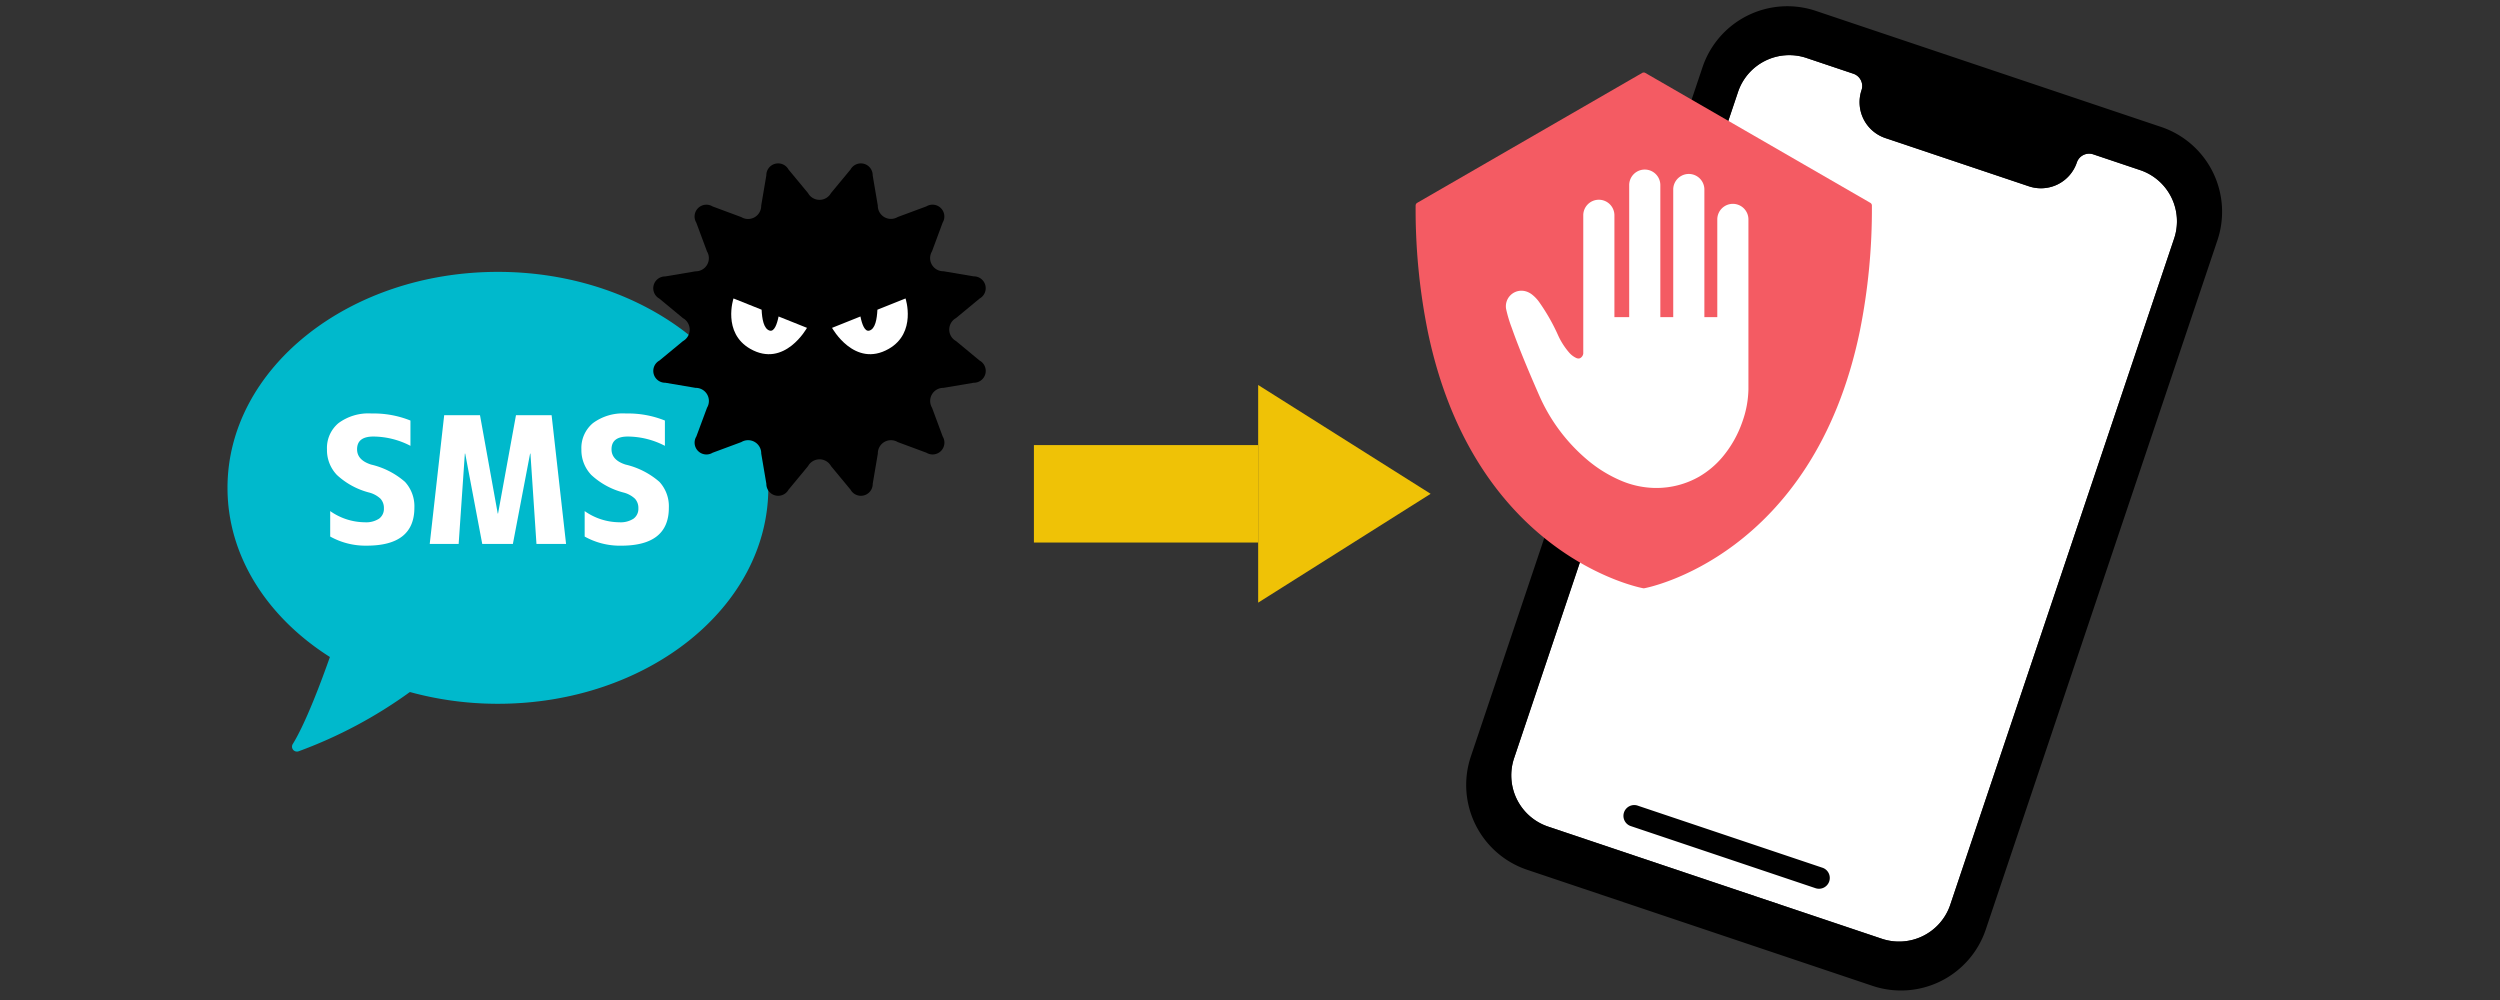 <svg xmlns="http://www.w3.org/2000/svg" width="400" height="160" viewBox="0 0 400 160"><rect x="0" y="0" width="400" height="160" fill="#333333" stroke="none"/><g transform="translate(200 80)"><g transform="translate(-200 -80)"><path d="M312.044,144.757a8.648,8.648,0,0,1-10.95,5.445h0L247.7,132.257a8.651,8.651,0,0,1-5.444-10.955h0L278.083,14.717a8.65,8.65,0,0,1,10.955-5.443h0l7.5,2.521a2.074,2.074,0,0,1,1.309,2.626v0h0a6.053,6.053,0,0,0,3.806,7.667h0l22.97,7.72A6.055,6.055,0,0,0,332.292,26h0a2.075,2.075,0,0,1,2.628-1.306h0l7.5,2.521a8.648,8.648,0,0,1,5.442,10.952Z" fill="#fff"/><path d="M201.306,96.422V61.6L228.9,79.01Z" fill="#efc206"/><rect width="35.879" height="15.592" transform="translate(165.427 71.214)" fill="#efc206"/><rect width="400" height="160" fill="none"/><path d="M345.778,20.31,290.537,1.743a14.321,14.321,0,0,0-18.134,9.01L235.337,121.034a14.319,14.319,0,0,0,9.011,18.133l55.241,18.566a14.316,14.316,0,0,0,18.133-9.006v0L354.789,38.444a14.318,14.318,0,0,0-9.01-18.134ZM312.044,144.757a8.648,8.648,0,0,1-10.95,5.445h0L247.7,132.257a8.651,8.651,0,0,1-5.444-10.955h0L278.083,14.717a8.65,8.65,0,0,1,10.955-5.443h0l7.5,2.521a2.074,2.074,0,0,1,1.309,2.626v0h0a6.053,6.053,0,0,0,3.806,7.667h0l22.97,7.72A6.055,6.055,0,0,0,332.292,26h0a2.075,2.075,0,0,1,2.628-1.306h0l7.5,2.521a8.648,8.648,0,0,1,5.442,10.952Zm-20.418-5.909L262.1,128.925A1.729,1.729,0,1,0,261,132.2l29.51,9.919a1.729,1.729,0,0,0,1.1-3.278Z"/><path d="M263,12.1,227,32.887a98.311,98.311,0,0,0,1.92,19.978C236.348,88.808,263,93.629,263,93.629s26.654-4.821,34.085-40.764a98.387,98.387,0,0,0,1.919-19.978Z" fill="#f45b63" stroke="#f45b63" stroke-linecap="round" stroke-linejoin="round" stroke-width="1"/><path d="M277.258,32.615a2.492,2.492,0,0,0-2.491,2.492V50.736H272.7V30.275a2.492,2.492,0,0,0-4.983,0V50.736h-2.063V29.671a2.492,2.492,0,1,0-4.983,0V50.736h-2.365V34.5a2.492,2.492,0,1,0-4.983,0V56.55a.951.951,0,0,1-.259.564.827.827,0,0,1-.256.193.53.53,0,0,1-.239.054.959.959,0,0,1-.366-.082,3.43,3.43,0,0,1-1.184-.92,11.426,11.426,0,0,1-1.719-2.7,31.345,31.345,0,0,0-3.112-5.441,5.914,5.914,0,0,0-1.074-1.1,3.152,3.152,0,0,0-.637-.378,2.629,2.629,0,0,0-.838-.216,2.491,2.491,0,0,0-2.664,2.9,21.2,21.2,0,0,0,.917,3.06c.727,2.075,2.034,5.45,4.394,10.812a28.363,28.363,0,0,0,7.825,10.4,21.219,21.219,0,0,0,5.153,3.167,14.458,14.458,0,0,0,5.61,1.211,13.83,13.83,0,0,0,7-1.815,14.236,14.236,0,0,0,3.69-3.1,17.811,17.811,0,0,0,3.2-5.634,16.252,16.252,0,0,0,.984-5.233V35.107A2.492,2.492,0,0,0,277.258,32.615Z" fill="#fff"/><path d="M79.664,112.605a53.1,53.1,0,0,1-14.083-1.882,73.354,73.354,0,0,1-17.815,9.487.787.787,0,0,1-.931-1.149c2.066-3.346,4.525-9.9,5.95-13.942C42.8,98.79,36.4,89.022,36.4,78.054,36.4,58.972,55.769,43.5,79.664,43.5s43.267,15.47,43.267,34.552S103.56,112.605,79.664,112.605Z" fill="#00b9cc"/><path d="M65.672,71.333a13.036,13.036,0,0,0-5.923-1.487q-2.616,0-2.616,2.038,0,1.735,2.259,2.451A12.588,12.588,0,0,1,64.8,77.1a5.776,5.776,0,0,1,1.5,4.145q0,6.062-7.63,6.06a11.57,11.57,0,0,1-5.839-1.46V81.773a9.731,9.731,0,0,0,5.536,1.79,3.779,3.779,0,0,0,2.286-.578,1.944,1.944,0,0,0,.772-1.653,2.19,2.19,0,0,0-.537-1.529,4.209,4.209,0,0,0-1.86-1.006A11.979,11.979,0,0,1,53.9,75.988a5.758,5.758,0,0,1-1.584-4.1A5.171,5.171,0,0,1,54.158,67.7a8.035,8.035,0,0,1,5.288-1.542,15.791,15.791,0,0,1,6.226,1.129Z" fill="#fff"/><path d="M84.87,72.573h-.055L82.06,87.034h-4.9L74.431,72.573h-.055l-.992,14.461H68.757l2.313-20.6H76.8l2.837,15.729h.054L82.557,66.43h5.7l2.314,20.6H85.834Z" fill="#fff"/><path d="M106.383,71.333a13.036,13.036,0,0,0-5.923-1.487q-2.616,0-2.616,2.038,0,1.735,2.258,2.451a12.587,12.587,0,0,1,5.413,2.769,5.776,5.776,0,0,1,1.5,4.145q0,6.062-7.63,6.06a11.57,11.57,0,0,1-5.839-1.46V81.773a9.728,9.728,0,0,0,5.536,1.79,3.779,3.779,0,0,0,2.286-.578,1.944,1.944,0,0,0,.772-1.653A2.186,2.186,0,0,0,101.6,79.8,4.2,4.2,0,0,0,99.744,78.8a11.979,11.979,0,0,1-5.137-2.809,5.758,5.758,0,0,1-1.584-4.1A5.171,5.171,0,0,1,94.869,67.7a8.035,8.035,0,0,1,5.288-1.542,15.791,15.791,0,0,1,6.226,1.129Z" fill="#fff"/><path d="M156.74,57.694l-3.778-3.128a2.1,2.1,0,0,1,0-3.675l3.778-3.126a1.893,1.893,0,0,0-.95-3.547l-4.836-.819a2.1,2.1,0,0,1-1.835-3.182l1.705-4.6a1.892,1.892,0,0,0-2.594-2.6l-4.6,1.708A2.1,2.1,0,0,1,140.45,32.9l-.82-4.837a1.891,1.891,0,0,0-3.543-.949l-3.128,3.777a2.1,2.1,0,0,1-3.676,0l-3.126-3.777a1.892,1.892,0,0,0-3.545.949l-.82,4.837a2.1,2.1,0,0,1-3.183,1.836l-4.6-1.708a1.892,1.892,0,0,0-2.6,2.6l1.709,4.6a2.1,2.1,0,0,1-1.837,3.182l-4.838.819a1.893,1.893,0,0,0-.948,3.547l3.779,3.126a2.105,2.105,0,0,1,0,3.675L105.5,57.694a1.891,1.891,0,0,0,.948,3.544l4.838.82a2.1,2.1,0,0,1,1.837,3.182l-1.709,4.6a1.892,1.892,0,0,0,2.6,2.6l4.6-1.708a2.1,2.1,0,0,1,3.183,1.837l.82,4.836a1.892,1.892,0,0,0,3.545.95l3.126-3.778a2.1,2.1,0,0,1,3.676,0l3.128,3.778a1.891,1.891,0,0,0,3.543-.95l.82-4.836a2.1,2.1,0,0,1,3.183-1.837l4.6,1.708a1.891,1.891,0,0,0,2.594-2.6l-1.705-4.6a2.1,2.1,0,0,1,1.835-3.182l4.836-.82a1.892,1.892,0,0,0,.95-3.544Z"/><path d="M120.045,55.816c-4.506-2.574-2.686-8.065-2.686-8.065l4.5,1.8c.065,1.439.324,3.1,1.319,3.354.693.171,1.143-.99,1.393-2.27l4.546,1.82S125.533,58.953,120.045,55.816Z" fill="#fff"/><path d="M142.2,55.816c-5.489,3.137-9.074-3.36-9.074-3.36l4.544-1.82c.25,1.28.7,2.441,1.393,2.27,1-.25,1.253-1.915,1.322-3.354l4.5-1.8S146.7,53.242,142.2,55.816Z" fill="#fff"/></g></g></svg>